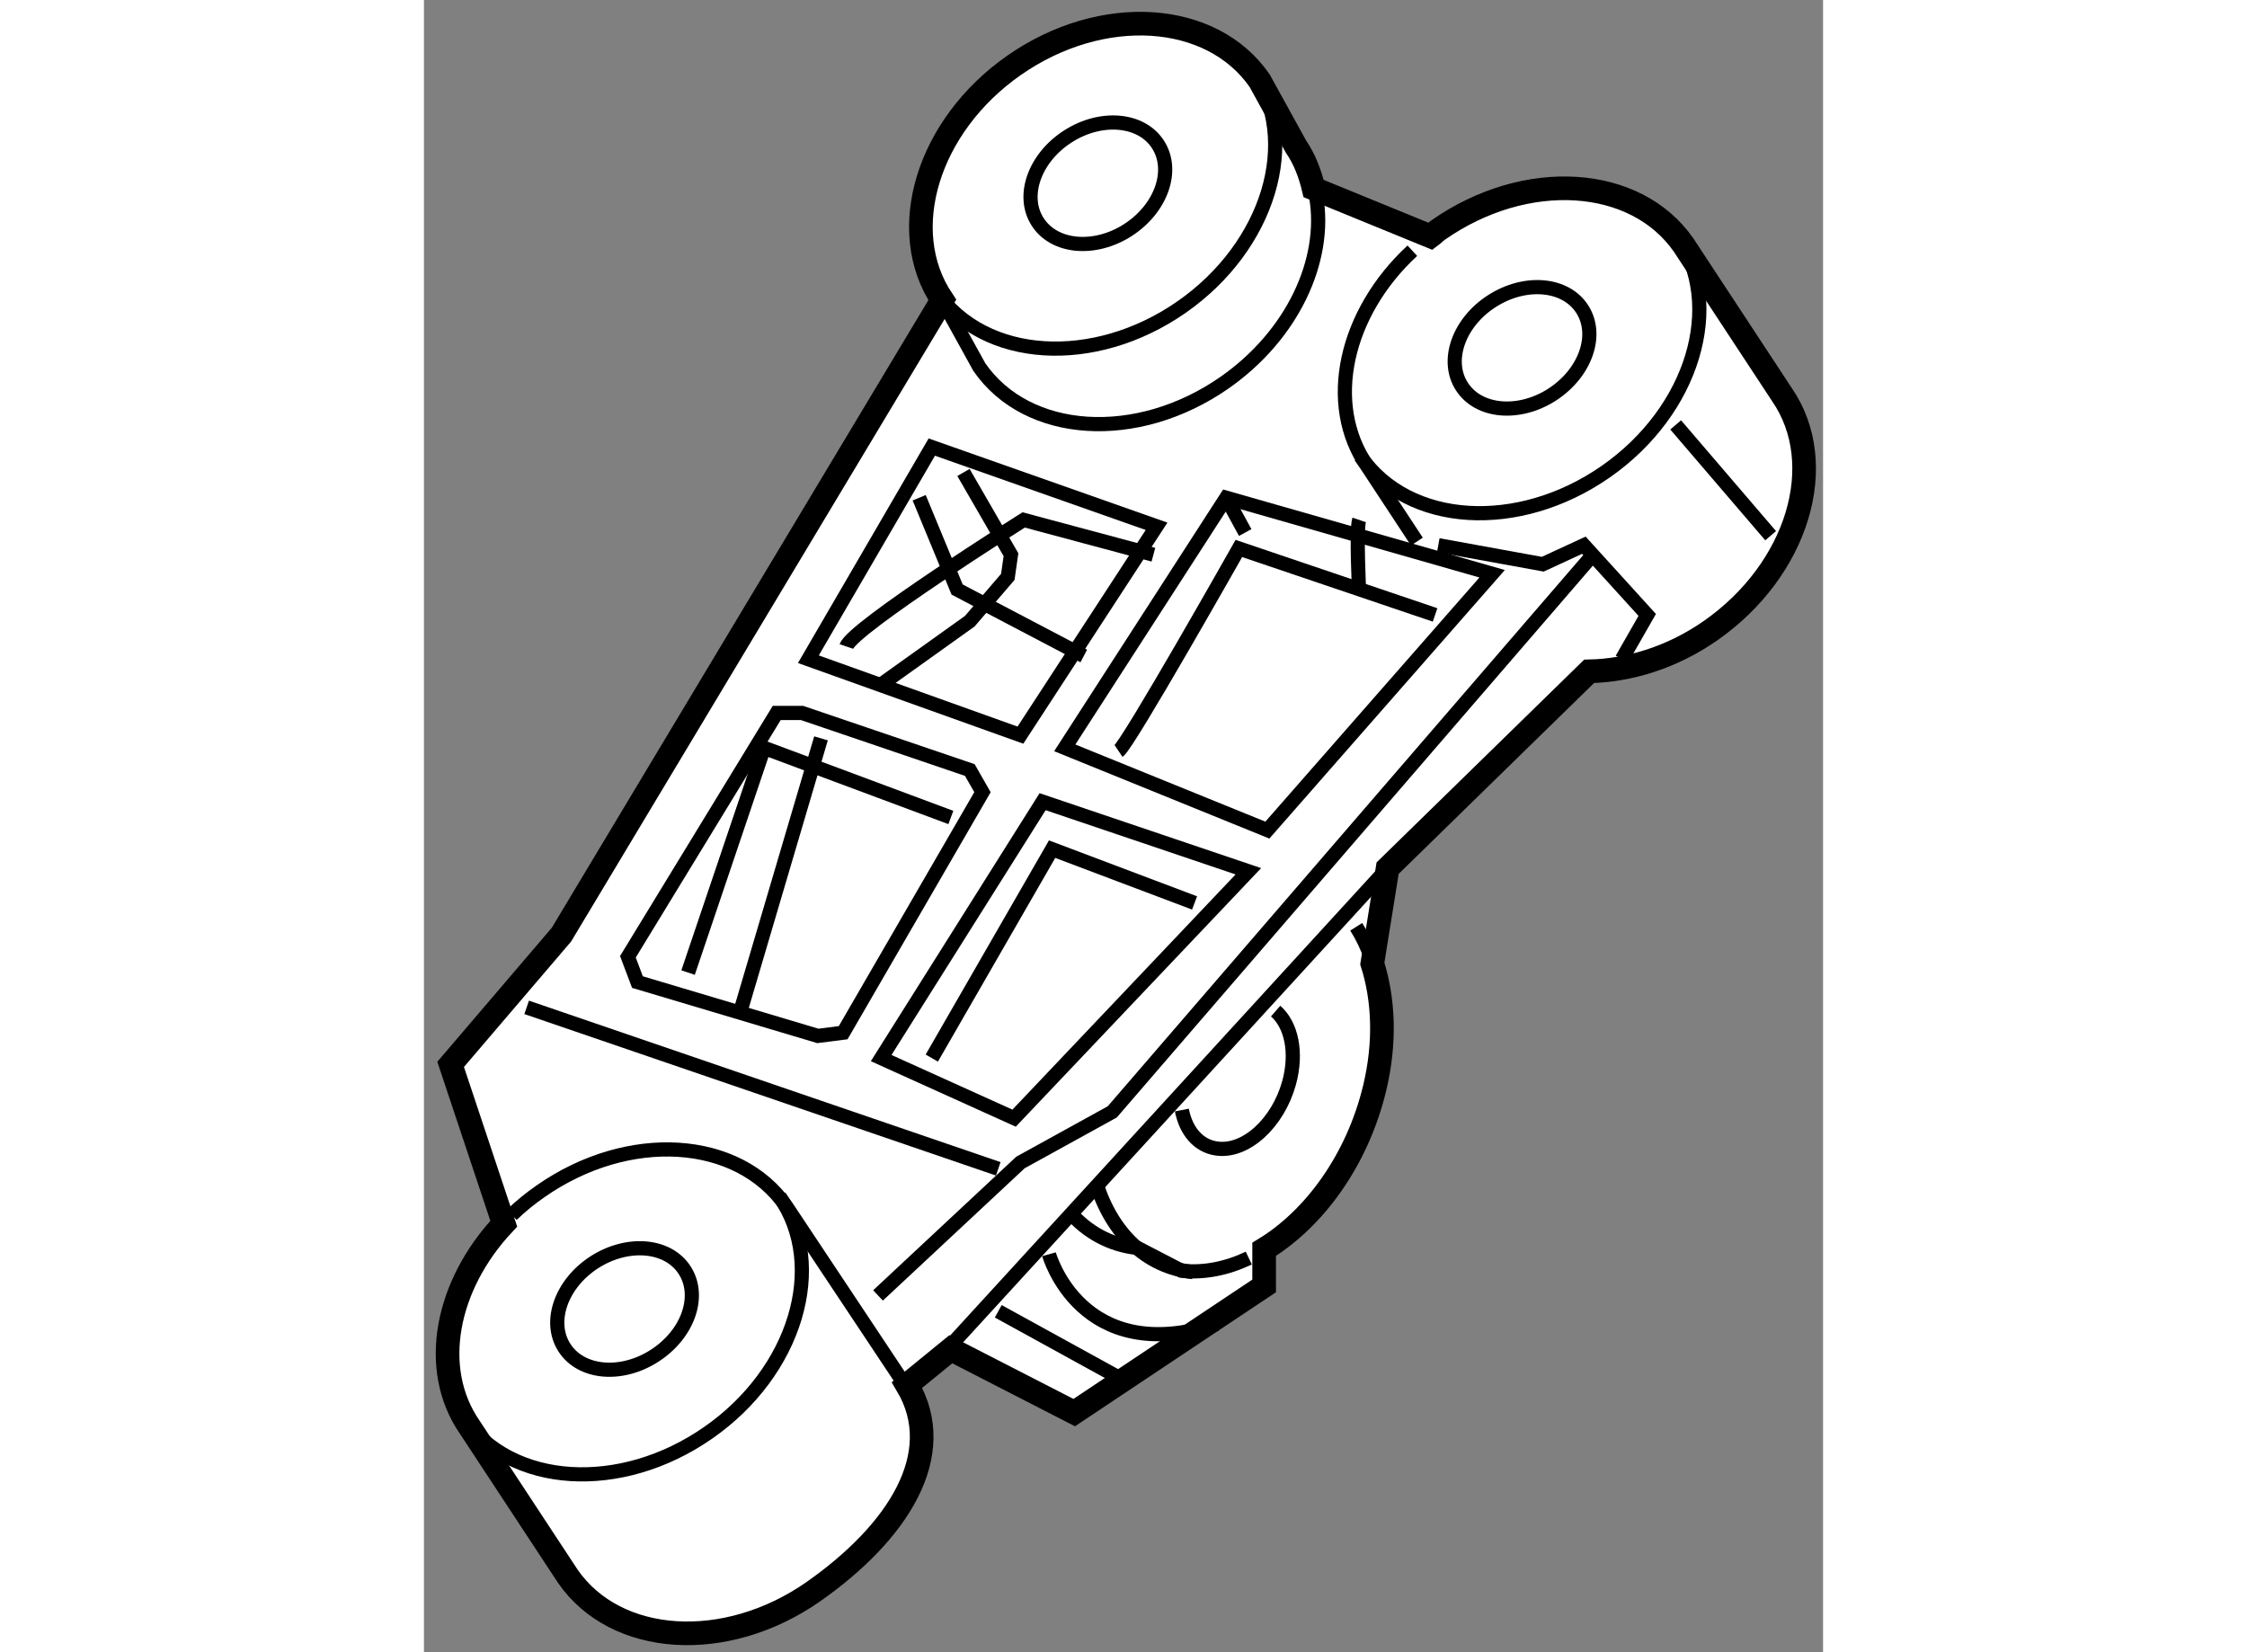 <?xml version="1.0" encoding="utf-8"?>
<!-- Generator: Adobe Illustrator 15.1.0, SVG Export Plug-In . SVG Version: 6.00 Build 0)  -->
<!DOCTYPE svg PUBLIC "-//W3C//DTD SVG 1.1//EN" "http://www.w3.org/Graphics/SVG/1.1/DTD/svg11.dtd">
<svg version="1.1" xmlns="http://www.w3.org/2000/svg" xmlns:xlink="http://www.w3.org/1999/xlink" x="0px" y="0px" width="244.8px"
	 height="180px" viewBox="87.561 117.964 29.599 34.953" enable-background="new 0 0 244.8 180" xml:space="preserve">
	
<rect x="87.561" y="117.964" width="29.599" height="34.953" fill="#808080" stroke="none"/>
	
<g><path fill="#FFFFFF" stroke="#000000" stroke-width="0.5" d="M116.288,126.309l-2.075-3.156c-1.016-1.469-3.339-1.617-5.191-0.326
			c-0.061,0.043-0.108,0.094-0.166,0.137l-2.474-1.012c-0.075-0.314-0.188-0.617-0.375-0.891l-0.767-1.391
			c-1.017-1.469-3.339-1.617-5.192-0.326c-1.833,1.279-2.506,3.494-1.521,4.965l-8.057,13.428l-2.344,2.744l1.124,3.371
			c-1.223,1.301-1.572,3.07-0.72,4.305l2.074,3.152c1.016,1.471,3.338,1.621,5.188,0.332c1.788-1.25,2.864-2.908,1.989-4.377
			l0.926-0.756l2.611,1.34l4.018-2.68v-0.775c1.062-0.643,1.974-1.893,2.338-3.41c0.233-0.971,0.19-1.881-0.05-2.635l0.324-2.018
			l4.263-4.164c0.847-0.018,1.751-0.291,2.567-0.859C116.627,130.016,117.302,127.779,116.288,126.309z"></path><path fill="none" stroke="#000000" stroke-width="0.3" d="M88.388,147.951c1.012,1.469,3.336,1.613,5.186,0.324
			c1.851-1.287,2.526-3.531,1.509-4.998"></path><path fill="none" stroke="#000000" stroke-width="0.3" d="M93.077,144.836c0.354,0.549,0.069,1.355-0.636,1.809
			c-0.702,0.453-1.556,0.379-1.909-0.172c-0.351-0.547-0.067-1.354,0.636-1.807C91.872,144.215,92.726,144.289,93.077,144.836z"></path><path fill="none" stroke="#000000" stroke-width="0.3" d="M107.375,127.619c1.012,1.467,3.335,1.611,5.186,0.324
			c1.85-1.289,2.525-3.531,1.509-5"></path><path fill="none" stroke="#000000" stroke-width="0.3" d="M112.064,124.502c0.354,0.549,0.068,1.355-0.637,1.811
			c-0.702,0.451-1.556,0.377-1.909-0.174c-0.351-0.545-0.067-1.354,0.636-1.805C110.858,123.881,111.713,123.957,112.064,124.502z"></path><path fill="none" stroke="#000000" stroke-width="0.3" d="M98.402,124.137c1.012,1.467,3.336,1.611,5.186,0.324
			c1.85-1.289,2.525-3.531,1.509-5"></path><path fill="none" stroke="#000000" stroke-width="0.3" d="M103.09,121.02c0.354,0.549,0.069,1.355-0.636,1.811
			c-0.702,0.451-1.557,0.377-1.91-0.174c-0.351-0.545-0.066-1.352,0.637-1.805C101.885,120.398,102.74,120.475,103.09,121.02z"></path><path fill="none" stroke="#000000" stroke-width="0.3" d="M101.785,142.996c0.326,1.047,1.056,1.775,2.044,1.879"></path><path fill="none" stroke="#000000" stroke-width="0.3" d="M105.579,139.354c0.334,0.291,0.46,0.879,0.284,1.52
			c-0.237,0.855-0.923,1.477-1.534,1.387c-0.387-0.055-0.649-0.373-0.734-0.814"></path><path fill="none" stroke="#000000" stroke-width="0.3" d="M97.77,147.311l-2.544-3.826c-1.016-1.469-3.339-1.615-5.191-0.324
			c-0.223,0.154-0.429,0.322-0.616,0.502"></path><path fill="none" stroke="#000000" stroke-width="0.3" d="M108.471,123.268c-1.421,1.314-1.862,3.242-0.954,4.557l1.05,1.596"></path><path fill="none" stroke="#000000" stroke-width="0.3" d="M98.594,124.432l0.716,1.297c1.016,1.471,3.338,1.619,5.188,0.33
			c1.44-1.006,2.169-2.586,1.939-3.93"></path><path fill="none" stroke="#000000" stroke-width="0.3" d="M101.211,143.594c0.372,0.432,0.864,0.709,1.447,0.771l0.93,0.482
			c0.474,0.051,0.958-0.047,1.423-0.268"></path><path fill="none" stroke="#000000" stroke-width="0.3" d="M107.608,138.25c-0.085-0.246-0.194-0.475-0.324-0.68"></path><line fill="none" stroke="#000000" stroke-width="0.3" x1="98.506" y1="146.643" x2="107.949" y2="136.33"></line><polyline fill="none" stroke="#000000" stroke-width="0.3" points="97.167,145.369 100.18,142.557 102.123,141.486 
			112.234,129.766 		"></polyline><polyline fill="none" stroke="#000000" stroke-width="0.3" points="109.02,129.498 111.23,129.9 112.1,129.498 113.44,130.973 
			112.904,131.91 		"></polyline><line fill="none" stroke="#000000" stroke-width="0.3" x1="114.042" y1="126.953" x2="116.051" y2="129.297"></line><line fill="none" stroke="#000000" stroke-width="0.3" x1="89.734" y1="139.275" x2="99.711" y2="142.691"></line><line fill="none" stroke="#000000" stroke-width="0.3" x1="99.711" y1="145.705" x2="102.39" y2="147.178"></line><path fill="none" stroke="#000000" stroke-width="0.3" d="M100.784,144.498c0,0,0.669,2.412,3.549,1.475"></path><polygon fill="none" stroke="#000000" stroke-width="0.3" points="91.876,138.205 95.024,133.047 95.56,133.047 99.109,134.254 
			99.377,134.723 96.43,139.811 95.895,139.879 92.078,138.74 		"></polygon><line fill="none" stroke="#000000" stroke-width="0.3" x1="95.961" y1="133.584" x2="94.221" y2="139.477"></line><polyline fill="none" stroke="#000000" stroke-width="0.3" points="93.149,138.539 94.756,133.785 98.708,135.258 		"></polyline><polygon fill="none" stroke="#000000" stroke-width="0.3" points="97.234,140.348 100.649,134.924 105.002,136.396 
			100.046,141.619 		"></polygon><polyline fill="none" stroke="#000000" stroke-width="0.3" points="98.305,140.348 100.85,135.928 103.864,137.066 		"></polyline><polygon fill="none" stroke="#000000" stroke-width="0.3" points="101.118,133.785 104.534,128.494 110.159,130.102 
			105.404,135.525 		"></polygon><path fill="none" stroke="#000000" stroke-width="0.3" d="M102.256,133.852c0.201-0.135,2.545-4.285,2.545-4.285l4.151,1.406"></path><line fill="none" stroke="#000000" stroke-width="0.3" x1="104.534" y1="128.494" x2="104.935" y2="129.23"></line><path fill="none" stroke="#000000" stroke-width="0.3" d="M107.346,128.963c-0.067,0.201,0,1.541,0,1.541"></path><polygon fill="none" stroke="#000000" stroke-width="0.3" points="95.694,131.91 98.305,127.422 103.06,129.098 100.18,133.516 		
			"></polygon><polyline fill="none" stroke="#000000" stroke-width="0.3" points="97.234,132.445 99.109,131.105 99.913,130.168 99.98,129.699 
			98.975,127.959 		"></polyline><polyline fill="none" stroke="#000000" stroke-width="0.3" points="98.038,128.494 98.841,130.436 101.52,131.842 		"></polyline><path fill="none" stroke="#000000" stroke-width="0.3" d="M96.498,131.641c0.134-0.4,3.75-2.678,3.75-2.678l2.745,0.736"></path></g>


</svg>